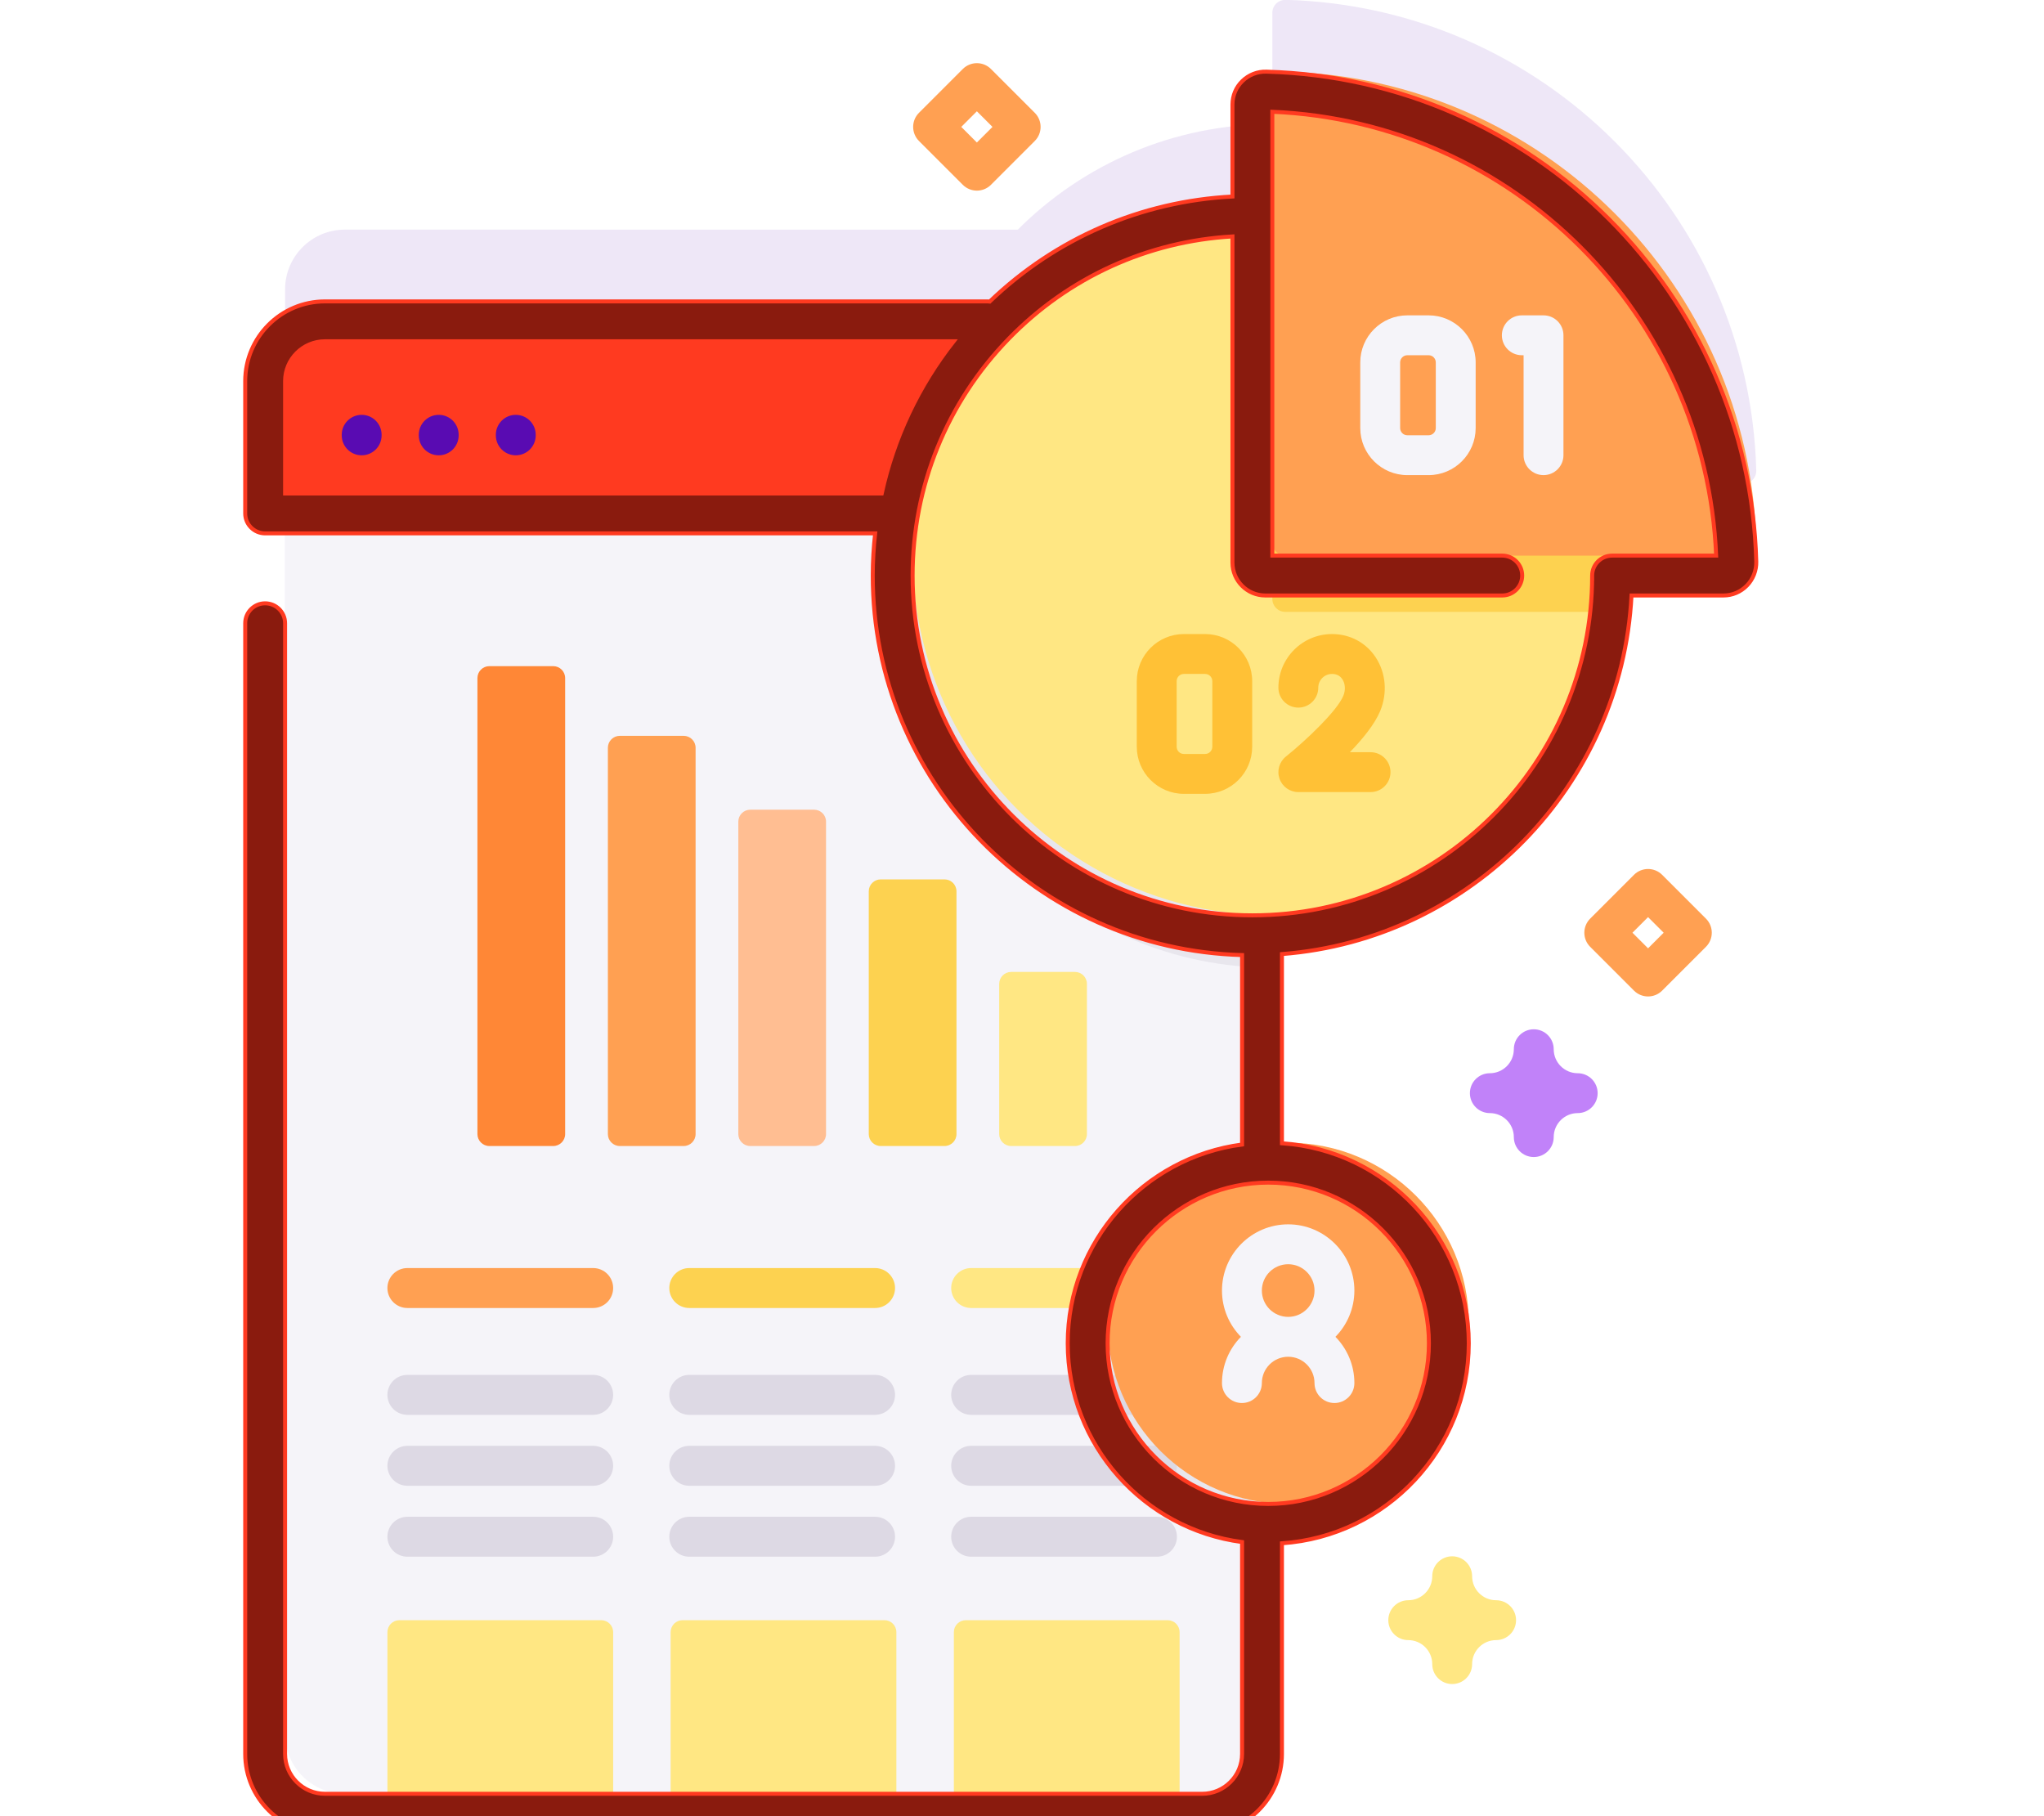<?xml version="1.0" encoding="UTF-8" standalone="no"?>
<!-- Created with Inkscape (http://www.inkscape.org/) -->

<svg
   xmlns:dc="http://purl.org/dc/elements/1.1/"
   xmlns:cc="http://creativecommons.org/ns#"
   xmlns:rdf="http://www.w3.org/1999/02/22-rdf-syntax-ns#"
   xmlns:svg="http://www.w3.org/2000/svg"
   xmlns="http://www.w3.org/2000/svg"
   xmlns:sodipodi="http://sodipodi.sourceforge.net/DTD/sodipodi-0.dtd"
   xmlns:inkscape="http://www.inkscape.org/namespaces/inkscape"
   width="164.053mm"
   height="145.764mm"
   viewBox="0 0 164.053 145.764"
   version="1.1"
   id="svg3818"
   inkscape:version="0.92.4 (5da689c313, 2019-01-14)"
   sodipodi:docname="fiche-camember-oranget.svg">
  <defs
     id="defs3812" />
  <sodipodi:namedview
     id="base"
     pagecolor="#ffffff"
     bordercolor="#666666"
     borderopacity="1.0"
     inkscape:pageopacity="0.0"
     inkscape:pageshadow="2"
     inkscape:zoom="0.35"
     inkscape:cx="-1091.4076"
     inkscape:cy="455.08263"
     inkscape:document-units="mm"
     inkscape:current-layer="g1204"
     showgrid="false"
     fit-margin-top="0"
     fit-margin-left="0"
     fit-margin-right="0"
     fit-margin-bottom="0"
     inkscape:window-width="1920"
     inkscape:window-height="1017"
     inkscape:window-x="-8"
     inkscape:window-y="-8"
     inkscape:window-maximized="1"
     inkscape:snap-global="false" />
  <g
     inkscape:label="Layer 1"
     inkscape:groupmode="layer"
     id="layer1"
     transform="translate(-27.587,-63.001)">
    <g
       id="g1267"
       transform="matrix(0.32,0,0,0.32,27.587,53.856)">
      <path
         id="path1128"
         d="m 482.969,141.223 c -34.945,-35.948 -89.48,-40.907 -129.831,-14.878 -11.48,7.405 -25.381,9.888 -38.717,6.927 -31.565,-7.009 -64.584,-2.222 -92.707,13.042 -18.907,10.261 -41.936,8.477 -59.579,-3.83 -11.712,-8.169 -25.312,-14.023 -40.257,-16.777 C 66.44,115.49 12.541,152.26 1.884,207.614 -9.015,264.223 28.512,318.626 85.08,328.703 c 13.821,2.462 27.488,2.047 40.388,-0.816 20.936,-4.646 42.81,3.122 56.321,19.776 8.528,10.512 18.812,19.894 30.757,27.689 61.731,40.28 144.427,22.89 184.707,-38.84 0.043,-0.065 0.085,-0.131 0.128,-0.196 7.377,-11.349 18.851,-19.44 32.12,-22.119 19.353,-3.907 37.801,-13.404 52.756,-28.495 39.373,-39.732 39.701,-104.371 0.712,-144.479 z"
         inkscape:connector-curvature="0"
         style="fill:url(#SVGID_1_)" />
      <path
         id="path1130"
         d="m 322.492,28.541 c -1.841,-0.05 -3.372,1.406 -3.372,3.248 v 27.912 c -10e-4,0 -0.002,0 -0.002,0 -24.934,0 -47.505,10.115 -63.835,26.466 H 86.505 c -8.283,0 -15.005,6.712 -15.005,14.995 v 344.292 c 0,8.282 6.722,15.005 15.005,15.005 h 220.021 c 8.283,0 15.005,-6.722 15.005,-15.005 V 240.107 c 48.711,-1.279 87.806,-41.167 87.806,-90.187 0,0 0,0 0,-10e-4 h 27.913 c 1.842,0 3.298,-1.531 3.248,-3.372 C 438.743,82.169 386.871,30.297 322.492,28.541 Z"
         inkscape:connector-curvature="0"
         style="opacity:0.1;fill:#590bb2" />
      <path
         id="path1132"
         d="M 321.531,119.168 V 463.46 c 0,8.282 -6.722,15.005 -15.005,15.005 H 86.505 C 78.222,478.465 71.5,471.743 71.5,463.46 V 119.168 c 0,-8.283 6.722,-14.995 15.005,-14.995 h 220.021 c 8.283,0 15.005,6.712 15.005,14.995 z"
         inkscape:connector-curvature="0"
         style="fill:#f5f4f9" />
      <path
         id="path1134"
         d="m 321.531,326.545 v 90.529 c -24.288,-0.82 -43.734,-20.767 -43.734,-45.265 0,-24.497 19.446,-44.444 43.734,-45.264 z"
         inkscape:connector-curvature="0"
         style="fill:#e8e6ed" />
      <path
         id="path1136"
         d="m 321.531,119.168 v 152.079 c -0.8,0.02 -1.601,0.03 -2.411,0.03 -49.826,0 -90.219,-40.393 -90.219,-90.219 0,-32.521 17.206,-61.02 43.014,-76.885 h 34.611 c 8.283,0 15.005,6.712 15.005,14.995 z"
         inkscape:connector-curvature="0"
         style="fill:#e8e6ed" />
      <path
         id="path1138"
         d="M 153.788,478.463 H 97.17 v -40.544 c 0,-1.657 1.344,-3.001 3.001,-3.001 h 50.616 c 1.657,0 3.001,1.344 3.001,3.001 z"
         inkscape:connector-curvature="0"
         style="fill:#ffe783" />
      <path
         id="path1140"
         d="m 224.824,478.463 h -56.618 v -40.544 c 0,-1.657 1.344,-3.001 3.001,-3.001 h 50.616 c 1.657,0 3.001,1.344 3.001,3.001 z"
         inkscape:connector-curvature="0"
         style="fill:#ffe783" />
      <path
         id="path1142"
         d="m 295.86,478.463 h -56.618 v -40.544 c 0,-1.657 1.344,-3.001 3.001,-3.001 h 50.616 c 1.657,0 3.001,1.344 3.001,3.001 z"
         inkscape:connector-curvature="0"
         style="fill:#ffe783" />
      <path
         id="path1144"
         d="m 321.529,152.346 v -33.175 c 0,-8.285 -6.717,-15.002 -15.002,-15.002 H 86.502 c -8.285,0 -15.002,6.717 -15.002,15.002 v 33.175 z"
         inkscape:connector-curvature="0"
         style="fill:#ff3a20;fill-opacity:1" />
      <path
         id="path1146"
         d="m 220.897,316 h 16.002 c 1.657,0 3,-1.343 3,-3 v -60.873 c 0,-1.657 -1.343,-3 -3,-3 h -16.002 c -1.657,0 -3,1.343 -3,3 V 313 c 0,1.656 1.343,3 3,3 z"
         inkscape:connector-curvature="0"
         style="fill:#fdd250" />
      <path
         id="path1148"
         d="m 253.613,316 h 16.002 c 1.657,0 3,-1.343 3,-3 v -37.662 c 0,-1.657 -1.343,-3 -3,-3 h -16.002 c -1.657,0 -3,1.343 -3,3 V 313 c 0,1.656 1.343,3 3,3 z"
         inkscape:connector-curvature="0"
         style="fill:#ffe783" />
      <path
         id="path1150"
         d="m 188.18,316 h 16.002 c 1.657,0 3,-1.343 3,-3 v -78.35 c 0,-1.657 -1.343,-3 -3,-3 H 188.18 c -1.657,0 -3,1.343 -3,3 v 78.349 c 0,1.657 1.343,3.001 3,3.001 z"
         inkscape:connector-curvature="0"
         style="fill:#ffbe92" />
      <path
         id="path1152"
         d="m 155.464,316 h 16.002 c 1.657,0 3,-1.343 3,-3 v -96.877 c 0,-1.657 -1.343,-3 -3,-3 h -16.002 c -1.657,0 -3,1.343 -3,3 V 313 c 0,1.656 1.343,3 3,3 z"
         inkscape:connector-curvature="0"
         style="fill:#ffa052" />
      <path
         id="path1154"
         d="m 122.747,316 h 16.002 c 1.657,0 3,-1.343 3,-3 V 198.646 c 0,-1.657 -1.343,-3 -3,-3 h -16.002 c -1.657,0 -3,1.343 -3,3 v 114.353 c 0,1.657 1.343,3.001 3,3.001 z"
         inkscape:connector-curvature="0"
         style="fill:#ff8736" />
      <path
         id="path1156"
         d="m 148.779,383.418 h -46.601 c -2.767,0 -5.009,-2.243 -5.009,-5.009 0,-2.766 2.242,-5.009 5.009,-5.009 h 46.601 c 2.767,0 5.009,2.243 5.009,5.009 0,2.766 -2.242,5.009 -5.009,5.009 z"
         inkscape:connector-curvature="0"
         style="fill:#ddd9e4" />
      <path
         id="path1158"
         d="m 148.779,356.625 h -46.601 c -2.767,0 -5.009,-2.243 -5.009,-5.009 0,-2.766 2.242,-5.009 5.009,-5.009 h 46.601 c 2.767,0 5.009,2.243 5.009,5.009 0,2.767 -2.242,5.009 -5.009,5.009 z"
         inkscape:connector-curvature="0"
         style="fill:#ffa052" />
      <path
         id="path1160"
         d="m 148.779,401.209 h -46.601 c -2.767,0 -5.009,-2.243 -5.009,-5.009 0,-2.766 2.242,-5.009 5.009,-5.009 h 46.601 c 2.767,0 5.009,2.243 5.009,5.009 0,2.766 -2.242,5.009 -5.009,5.009 z"
         inkscape:connector-curvature="0"
         style="fill:#ddd9e4" />
      <path
         id="path1162"
         d="m 148.779,419 h -46.601 c -2.767,0 -5.009,-2.243 -5.009,-5.009 0,-2.766 2.242,-5.009 5.009,-5.009 h 46.601 c 2.767,0 5.009,2.243 5.009,5.009 0,2.766 -2.242,5.009 -5.009,5.009 z"
         inkscape:connector-curvature="0"
         style="fill:#ddd9e4" />
      <path
         id="path1164"
         d="m 219.482,383.418 h -46.601 c -2.767,0 -5.009,-2.243 -5.009,-5.009 0,-2.766 2.242,-5.009 5.009,-5.009 h 46.601 c 2.767,0 5.009,2.243 5.009,5.009 -0.001,2.766 -2.243,5.009 -5.009,5.009 z"
         inkscape:connector-curvature="0"
         style="fill:#ddd9e4" />
      <path
         id="path1166"
         d="m 219.482,356.625 h -46.601 c -2.767,0 -5.009,-2.243 -5.009,-5.009 0,-2.766 2.242,-5.009 5.009,-5.009 h 46.601 c 2.767,0 5.009,2.243 5.009,5.009 -0.001,2.767 -2.243,5.009 -5.009,5.009 z"
         inkscape:connector-curvature="0"
         style="fill:#fdd250" />
      <path
         id="path1168"
         d="m 219.482,401.209 h -46.601 c -2.767,0 -5.009,-2.243 -5.009,-5.009 0,-2.766 2.242,-5.009 5.009,-5.009 h 46.601 c 2.767,0 5.009,2.243 5.009,5.009 0,2.766 -2.243,5.009 -5.009,5.009 z"
         inkscape:connector-curvature="0"
         style="fill:#ddd9e4" />
      <path
         id="path1170"
         d="m 219.482,419 h -46.601 c -2.767,0 -5.009,-2.243 -5.009,-5.009 0,-2.766 2.242,-5.009 5.009,-5.009 h 46.601 c 2.767,0 5.009,2.243 5.009,5.009 -0.001,2.766 -2.243,5.009 -5.009,5.009 z"
         inkscape:connector-curvature="0"
         style="fill:#ddd9e4" />
      <path
         id="path1172"
         d="m 290.184,383.418 h -46.601 c -2.767,0 -5.009,-2.243 -5.009,-5.009 0,-2.766 2.242,-5.009 5.009,-5.009 h 46.601 c 2.767,0 5.009,2.243 5.009,5.009 0,2.766 -2.242,5.009 -5.009,5.009 z"
         inkscape:connector-curvature="0"
         style="fill:#ddd9e4" />
      <path
         id="path1174"
         d="m 290.184,356.625 h -46.601 c -2.767,0 -5.009,-2.243 -5.009,-5.009 0,-2.766 2.242,-5.009 5.009,-5.009 h 46.601 c 2.767,0 5.009,2.243 5.009,5.009 0,2.767 -2.242,5.009 -5.009,5.009 z"
         inkscape:connector-curvature="0"
         style="fill:#ffe783" />
      <path
         id="path1176"
         d="m 290.184,401.209 h -46.601 c -2.767,0 -5.009,-2.243 -5.009,-5.009 0,-2.766 2.242,-5.009 5.009,-5.009 h 46.601 c 2.767,0 5.009,2.243 5.009,5.009 0,2.766 -2.242,5.009 -5.009,5.009 z"
         inkscape:connector-curvature="0"
         style="fill:#ddd9e4" />
      <path
         id="path1178"
         d="m 290.184,419 h -46.601 c -2.767,0 -5.009,-2.243 -5.009,-5.009 0,-2.766 2.242,-5.009 5.009,-5.009 h 46.601 c 2.767,0 5.009,2.243 5.009,5.009 0,2.766 -2.242,5.009 -5.009,5.009 z"
         inkscape:connector-curvature="0"
         style="fill:#ddd9e4" />
      <circle
         id="circle1180"
         r="90.22"
         cy="167.926"
         cx="319.117"
         style="fill:#ffe783" />
      <path
         id="path1182"
         d="m 409.339,167.922 c 0,4.802 -0.37,9.513 -1.1,14.115 h -85.868 c -1.801,0 -3.251,-1.45 -3.251,-3.241 V 77.703 c 49.826,0 90.219,40.393 90.219,90.219 z"
         inkscape:connector-curvature="0"
         style="fill:#fdd250" />
      <path
         id="path1184"
         d="M 437.25,167.926 H 322.368 c -1.794,0 -3.248,-1.454 -3.248,-3.248 V 49.795 c 0,-1.842 1.53,-3.299 3.372,-3.248 64.379,1.756 116.251,53.628 118.007,118.007 0.05,1.841 -1.407,3.372 -3.249,3.372 z"
         inkscape:connector-curvature="0"
         style="fill:#ffa052" />
      <path
         id="path1186"
         d="m 358.313,147.739 h -5.333 c -6.509,0 -11.805,-5.296 -11.805,-11.805 v -16.462 c 0,-6.509 5.296,-11.805 11.805,-11.805 h 5.333 c 6.509,0 11.805,5.296 11.805,11.805 v 16.462 c -10e-4,6.51 -5.297,11.805 -11.805,11.805 z m -5.334,-30.071 c -0.995,0 -1.805,0.81 -1.805,1.805 v 16.462 c 0,0.995 0.81,1.805 1.805,1.805 h 5.333 c 0.995,0 1.805,-0.81 1.805,-1.805 v -16.462 c 0,-0.995 -0.81,-1.805 -1.805,-1.805 z"
         inkscape:connector-curvature="0"
         style="fill:#f5f4f9" />
      <path
         id="path1188"
         d="m 387.139,147.739 c -2.762,0 -5,-2.238 -5,-5 v -25.071 h -0.446 c -2.762,0 -5,-2.238 -5,-5 0,-2.762 2.238,-5 5,-5 h 5.446 c 2.762,0 5,2.238 5,5 v 30.071 c 0,2.762 -2.239,5 -5,5 z"
         inkscape:connector-curvature="0"
         style="fill:#f5f4f9" />
      <path
         id="path1190"
         d="m 302.262,227.672 h -5.333 c -6.509,0 -11.805,-5.296 -11.805,-11.805 v -16.463 c 0,-6.509 5.296,-11.805 11.805,-11.805 h 5.333 c 6.509,0 11.805,5.296 11.805,11.805 v 16.463 c -0.001,6.509 -5.296,11.805 -11.805,11.805 z M 296.929,197.6 c -0.995,0 -1.805,0.81 -1.805,1.805 v 16.463 c 0,0.995 0.81,1.805 1.805,1.805 h 5.333 c 0.995,0 1.805,-0.81 1.805,-1.805 v -16.463 c 0,-0.995 -0.81,-1.805 -1.805,-1.805 z"
         inkscape:connector-curvature="0"
         style="fill:#ffc136" />
      <path
         id="path1192"
         d="m 343.756,227.232 h -18.114 c -2.122,0 -4.012,-1.34 -4.716,-3.341 -0.704,-2.001 -0.068,-4.229 1.586,-5.559 5.044,-4.051 12.85,-11.456 14.411,-15.234 0.601,-1.452 0.506,-3.053 -0.247,-4.179 -0.585,-0.875 -1.456,-1.319 -2.589,-1.319 -1.899,0 -3.445,1.546 -3.445,3.445 0,2.762 -2.238,5 -5,5 -2.762,0 -5,-2.238 -5,-5 0,-7.414 6.031,-13.445 13.445,-13.445 4.48,0 8.454,2.1 10.902,5.761 2.623,3.924 3.063,8.992 1.176,13.558 -1.354,3.276 -4.401,7.001 -7.599,10.313 h 5.189 c 2.762,0 5,2.238 5,5 0,2.762 -2.237,5 -4.999,5 z"
         inkscape:connector-curvature="0"
         style="fill:#ffc136" />
      <circle
         id="circle1194"
         r="45.294"
         cy="360.472"
         cx="323.096"
         style="fill:#ffa052" />
      <g
         id="g1204"
         style="fill:#590bb2"
         transform="translate(-181.665,568.588)">
        <path
           id="path1196"
           d="m 272.377,-435.966 c -2.762,0 -5,2.238 -5,5 v 0.146 c 0,2.762 2.238,5 5,5 2.762,0 5,-2.238 5,-5 v -0.146 c 0,-2.762 -2.238,-5 -5,-5 z"
           inkscape:connector-curvature="0" />
        <path
           id="path1198"
           d="m 291.704,-435.966 c -2.762,0 -5,2.238 -5,5 v 0.146 c 0,2.762 2.238,5 5,5 2.762,0 5,-2.238 5,-5 v -0.146 c 0,-2.762 -2.238,-5 -5,-5 z"
           inkscape:connector-curvature="0" />
        <path
           id="path1200"
           d="m 311.031,-435.966 c -2.762,0 -5,2.238 -5,5 v 0.146 c 0,2.762 2.238,5 5,5 2.762,0 5,-2.238 5,-5 v -0.146 c 0,-2.762 -2.238,-5 -5,-5 z"
           inkscape:connector-curvature="0" />
        <path
           id="path1202"
           d="m 499.292,-522.039 c -2.246,-0.074 -4.423,0.794 -6.016,2.346 -1.606,1.563 -2.491,3.659 -2.491,5.9 v 23.069 c -22.916,1.184 -44.341,10.461 -60.894,26.354 -0.159,-0.015 -0.313,-0.048 -0.476,-0.048 h -166.248 c -11.029,0 -20.002,8.973 -20.002,20.002 v 33.175 c 0,2.762 2.238,5 5,5 h 153 c -0.385,3.492 -0.602,7.021 -0.602,10.581 0,51.638 41.32,93.806 92.632,95.182 v 47.511 c -24.639,3.229 -43.728,24.345 -43.728,49.851 0,25.506 19.089,46.622 43.728,49.851 v 53.135 c 0,5.515 -4.487,10.002 -10.002,10.002 h -220.026 c -5.515,0 -10.002,-4.487 -10.002,-10.002 v -283.568 c 0,-2.762 -2.238,-5 -5,-5 -2.762,0 -5,2.238 -5,5 v 283.568 c 0,11.029 8.973,20.002 20.002,20.002 h 220.025 c 11.029,0 20.002,-8.973 20.002,-20.002 v -52.823 c 26.135,-1.772 46.86,-23.586 46.86,-50.164 0,-26.578 -20.725,-48.391 -46.86,-50.164 v -47.449 c 47.409,-3.667 85.196,-42.206 87.677,-89.933 h 23.044 c 2.242,0 4.338,-0.885 5.901,-2.491 1.551,-1.594 2.406,-3.786 2.346,-6.018 -1.829,-67.067 -55.8,-121.038 -122.87,-122.867 z m -246.127,105.797 v -28.175 c 0,-5.515 4.487,-10.002 10.002,-10.002 h 157.695 c -8.872,11.276 -14.996,24.287 -18.048,38.177 z m 286.89,213.126 c 0,22.218 -18.076,40.294 -40.294,40.294 -22.218,0 -40.294,-18.076 -40.294,-40.294 0,-22.218 18.076,-40.294 40.294,-40.294 22.218,0 40.294,18.076 40.294,40.294 z m 45.947,-197.546 c -2.762,0 -5,2.238 -5,5 0,2.762 0,0 0,0 0,46.99 -38.229,85.219 -85.22,85.219 -46.991,0 -85.22,-38.229 -85.22,-85.219 0,-22.333 8.578,-43.443 24.153,-59.441 14.954,-15.361 34.785,-24.382 56.069,-25.611 v 81.803 c 0,4.548 3.699,8.248 8.247,8.248 h 59.421 c 2.762,0 5,-2.238 5,-5 0,-2.762 -2.238,-5 -5,-5 h -57.667 v -111.318 c 60.356,2.546 108.773,50.964 111.319,111.319 z"
           inkscape:connector-curvature="0"
           style="fill:#8a1b0e;fill-opacity:1;stroke:#ff3a20;stroke-opacity:1" />
      </g>
      <path
         id="path1206"
         d="m 339.699,352.247 c 0,-9.155 -7.448,-16.604 -16.604,-16.604 -9.156,0 -16.604,7.448 -16.604,16.604 0,4.514 1.816,8.607 4.749,11.604 -2.933,2.996 -4.749,7.089 -4.749,11.603 0,2.762 2.238,5 5,5 2.762,0 5,-2.238 5,-5 0,-3.641 2.962,-6.603 6.604,-6.603 3.642,0 6.604,2.962 6.604,6.603 0,2.762 2.238,5 5,5 2.762,0 5,-2.238 5,-5 0,-4.513 -1.816,-8.607 -4.749,-11.603 2.933,-2.996 4.749,-7.09 4.749,-11.604 z m -16.603,-6.603 c 3.642,0 6.604,2.962 6.604,6.604 0,3.642 -2.962,6.604 -6.604,6.604 -3.642,0 -6.604,-2.962 -6.604,-6.604 0,-3.642 2.962,-6.604 6.604,-6.604 z"
         inkscape:connector-curvature="0"
         style="fill:#f5f4f9" />
      <path
         id="path1208"
         d="m 413.359,278.489 c -1.279,0 -2.56,-0.488 -3.535,-1.465 L 398.84,266.04 c -1.953,-1.952 -1.953,-5.118 0,-7.07 l 10.984,-10.984 c 1.951,-1.953 5.119,-1.953 7.07,0 l 10.984,10.984 c 1.953,1.952 1.953,5.118 0,7.07 l -10.984,10.984 c -0.975,0.977 -2.255,1.465 -3.535,1.465 z m -3.913,-15.984 3.913,3.913 3.913,-3.913 -3.913,-3.913 z"
         inkscape:connector-curvature="0"
         style="fill:#ffa052" />
      <path
         id="path1210"
         d="m 245.016,76.388 c -1.279,0 -2.56,-0.488 -3.535,-1.465 L 230.497,63.939 c -1.953,-1.952 -1.953,-5.118 -0.001,-7.07 L 241.48,45.884 c 0.938,-0.938 2.21,-1.465 3.536,-1.465 1.326,0 2.598,0.526 3.536,1.465 l 10.984,10.985 c 1.952,1.952 1.952,5.118 -10e-4,7.07 l -10.984,10.984 c -0.976,0.977 -2.256,1.465 -3.535,1.465 z m -3.913,-15.984 3.913,3.913 3.913,-3.913 -3.913,-3.914 z"
         inkscape:connector-curvature="0"
         style="fill:#ffa052" />
      <path
         id="path1212"
         d="m 384.693,318.762 c -2.762,0 -5,-2.238 -5,-5 0,-3.318 -2.7,-6.019 -6.02,-6.019 -2.762,0 -5,-2.238 -5,-5 0,-2.762 2.238,-5 5,-5 3.319,0 6.02,-2.7 6.02,-6.02 0,-2.762 2.238,-5 5,-5 2.762,0 5,2.238 5,5 0,3.319 2.7,6.02 6.02,6.02 2.762,0 5,2.238 5,5 0,2.762 -2.238,5 -5,5 -3.319,0 -6.02,2.7 -6.02,6.019 0,2.762 -2.238,5 -5,5 z"
         inkscape:connector-curvature="0"
         style="fill:#c182f9" />
      <path
         id="path1214"
         d="m 364.229,450.937 c -2.762,0 -5,-2.238 -5,-5 0,-3.319 -2.7,-6.02 -6.02,-6.02 -2.762,0 -5,-2.238 -5,-5 0,-2.762 2.238,-5 5,-5 3.319,0 6.02,-2.7 6.02,-6.019 0,-2.762 2.238,-5 5,-5 2.762,0 5,2.238 5,5 0,3.318 2.7,6.019 6.02,6.019 2.762,0 5,2.238 5,5 0,2.762 -2.238,5 -5,5 -3.319,0 -6.02,2.7 -6.02,6.02 0,2.761 -2.238,5 -5,5 z"
         inkscape:connector-curvature="0"
         style="fill:#ffe783" />
    </g>
  </g>
</svg>
